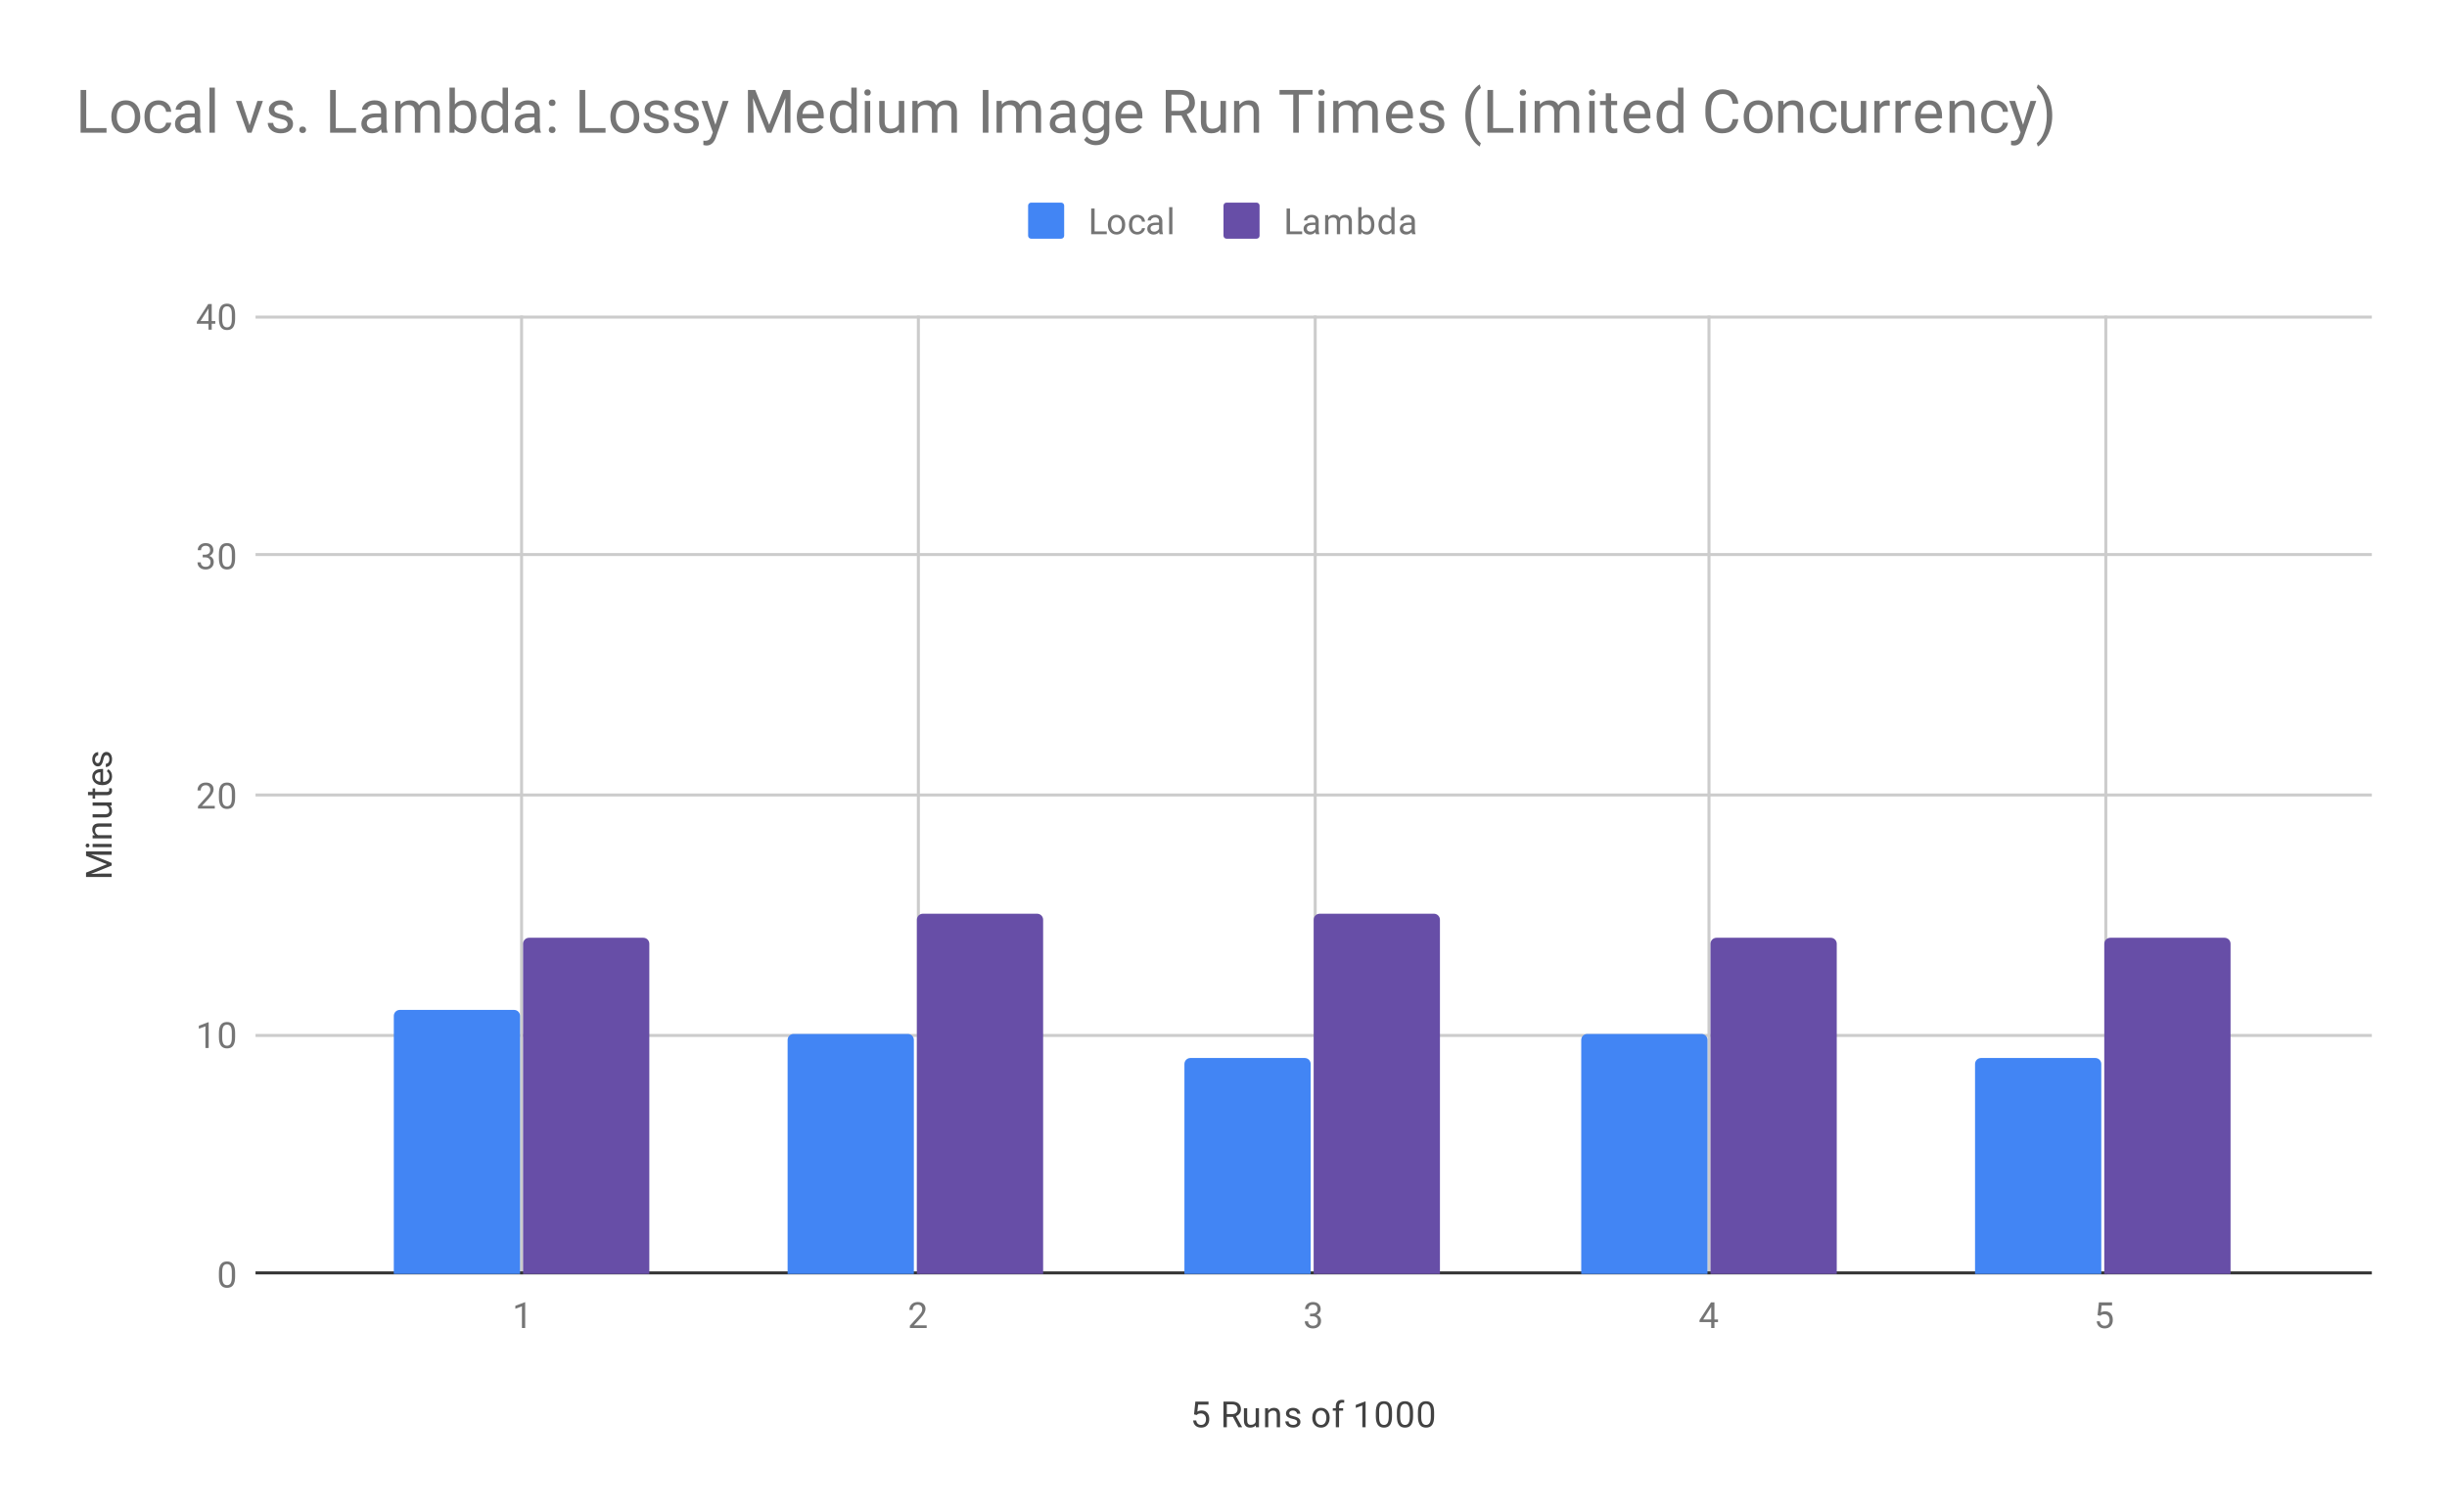 <?xml version="1.0"?>
<svg version="1.1" viewBox="0.0 0.0 814.0 503.0" fill="none" stroke="none" stroke-linecap="square" stroke-miterlimit="10" width="814" height="503" xmlns:xlink="http://www.w3.org/1999/xlink" xmlns="http://www.w3.org/2000/svg"><path fill="#ffffff" d="M0 0L814.0 0L814.0 503.0L0 503.0L0 0Z" fill-rule="nonzero"></path><path stroke="#cccccc" stroke-width="1.0" stroke-linecap="butt" d="M173.5 105.5L173.5 423.5" fill-rule="nonzero"></path><path stroke="#cccccc" stroke-width="1.0" stroke-linecap="butt" d="M305.5 105.5L305.5 423.5" fill-rule="nonzero"></path><path stroke="#cccccc" stroke-width="1.0" stroke-linecap="butt" d="M437.5 105.5L437.5 423.5" fill-rule="nonzero"></path><path stroke="#cccccc" stroke-width="1.0" stroke-linecap="butt" d="M568.5 105.5L568.5 423.5" fill-rule="nonzero"></path><path stroke="#cccccc" stroke-width="1.0" stroke-linecap="butt" d="M700.5 105.5L700.5 423.5" fill-rule="nonzero"></path><path stroke="#333333" stroke-width="1.0" stroke-linecap="butt" d="M85.5 423.5L788.5 423.5" fill-rule="nonzero"></path><path stroke="#cccccc" stroke-width="1.0" stroke-linecap="butt" d="M85.5 344.5L788.5 344.5" fill-rule="nonzero"></path><path stroke="#cccccc" stroke-width="1.0" stroke-linecap="butt" d="M85.5 264.5L788.5 264.5" fill-rule="nonzero"></path><path stroke="#cccccc" stroke-width="1.0" stroke-linecap="butt" d="M85.5 184.5L788.5 184.5" fill-rule="nonzero"></path><path stroke="#cccccc" stroke-width="1.0" stroke-linecap="butt" d="M85.5 105.5L788.5 105.5" fill-rule="nonzero"></path><clipPath id="id_0"><path d="M85.15 105.183L788.85 105.183L788.85 423.85L85.15 423.85L85.15 105.183Z" clip-rule="nonzero"></path></clipPath><path stroke="#000000" stroke-width="0.0" stroke-linecap="butt" stroke-opacity="0.0" clip-path="url(#id_0)" d="M173.0 424.0L131.0 424.0L131.0 338.0C131.0 336.895 131.895 336.0 133.0 336.0L171.0 336.0C172.105 336.0 173.0 336.895 173.0 338.0Z" fill-rule="nonzero"></path><path fill="#4285f4" clip-path="url(#id_0)" d="M173.0 424.0L131.0 424.0L131.0 338.0C131.0 336.895 131.895 336.0 133.0 336.0L171.0 336.0C172.105 336.0 173.0 336.895 173.0 338.0Z" fill-rule="nonzero"></path><path stroke="#000000" stroke-width="0.0" stroke-linecap="butt" stroke-opacity="0.0" clip-path="url(#id_0)" d="M304.0 424.0L262.0 424.0L262.0 346.0C262.0 344.895 262.895 344.0 264.0 344.0L302.0 344.0C303.105 344.0 304.0 344.895 304.0 346.0Z" fill-rule="nonzero"></path><path fill="#4285f4" clip-path="url(#id_0)" d="M304.0 424.0L262.0 424.0L262.0 346.0C262.0 344.895 262.895 344.0 264.0 344.0L302.0 344.0C303.105 344.0 304.0 344.895 304.0 346.0Z" fill-rule="nonzero"></path><path stroke="#000000" stroke-width="0.0" stroke-linecap="butt" stroke-opacity="0.0" clip-path="url(#id_0)" d="M436.0 424.0L394.0 424.0L394.0 354.0C394.0 352.895 394.895 352.0 396.0 352.0L434.0 352.0C435.105 352.0 436.0 352.895 436.0 354.0Z" fill-rule="nonzero"></path><path fill="#4285f4" clip-path="url(#id_0)" d="M436.0 424.0L394.0 424.0L394.0 354.0C394.0 352.895 394.895 352.0 396.0 352.0L434.0 352.0C435.105 352.0 436.0 352.895 436.0 354.0Z" fill-rule="nonzero"></path><path stroke="#000000" stroke-width="0.0" stroke-linecap="butt" stroke-opacity="0.0" clip-path="url(#id_0)" d="M568.0 424.0L526.0 424.0L526.0 346.0C526.0 344.895 526.895 344.0 528.0 344.0L566.0 344.0C567.105 344.0 568.0 344.895 568.0 346.0Z" fill-rule="nonzero"></path><path fill="#4285f4" clip-path="url(#id_0)" d="M568.0 424.0L526.0 424.0L526.0 346.0C526.0 344.895 526.895 344.0 528.0 344.0L566.0 344.0C567.105 344.0 568.0 344.895 568.0 346.0Z" fill-rule="nonzero"></path><path stroke="#000000" stroke-width="0.0" stroke-linecap="butt" stroke-opacity="0.0" clip-path="url(#id_0)" d="M699.0 424.0L657.0 424.0L657.0 354.0C657.0 352.895 657.895 352.0 659.0 352.0L697.0 352.0C698.105 352.0 699.0 352.895 699.0 354.0Z" fill-rule="nonzero"></path><path fill="#4285f4" clip-path="url(#id_0)" d="M699.0 424.0L657.0 424.0L657.0 354.0C657.0 352.895 657.895 352.0 659.0 352.0L697.0 352.0C698.105 352.0 699.0 352.895 699.0 354.0Z" fill-rule="nonzero"></path><path stroke="#000000" stroke-width="0.0" stroke-linecap="butt" stroke-opacity="0.0" clip-path="url(#id_0)" d="M216.0 424.0L174.0 424.0L174.0 314.0C174.0 312.895 174.895 312.0 176.0 312.0L214.0 312.0C215.105 312.0 216.0 312.895 216.0 314.0Z" fill-rule="nonzero"></path><path fill="#674ea7" clip-path="url(#id_0)" d="M216.0 424.0L174.0 424.0L174.0 314.0C174.0 312.895 174.895 312.0 176.0 312.0L214.0 312.0C215.105 312.0 216.0 312.895 216.0 314.0Z" fill-rule="nonzero"></path><path stroke="#000000" stroke-width="0.0" stroke-linecap="butt" stroke-opacity="0.0" clip-path="url(#id_0)" d="M347.0 424.0L305.0 424.0L305.0 306.0C305.0 304.895 305.895 304.0 307.0 304.0L345.0 304.0C346.105 304.0 347.0 304.895 347.0 306.0Z" fill-rule="nonzero"></path><path fill="#674ea7" clip-path="url(#id_0)" d="M347.0 424.0L305.0 424.0L305.0 306.0C305.0 304.895 305.895 304.0 307.0 304.0L345.0 304.0C346.105 304.0 347.0 304.895 347.0 306.0Z" fill-rule="nonzero"></path><path stroke="#000000" stroke-width="0.0" stroke-linecap="butt" stroke-opacity="0.0" clip-path="url(#id_0)" d="M479.0 424.0L437.0 424.0L437.0 306.0C437.0 304.895 437.895 304.0 439.0 304.0L477.0 304.0C478.105 304.0 479.0 304.895 479.0 306.0Z" fill-rule="nonzero"></path><path fill="#674ea7" clip-path="url(#id_0)" d="M479.0 424.0L437.0 424.0L437.0 306.0C437.0 304.895 437.895 304.0 439.0 304.0L477.0 304.0C478.105 304.0 479.0 304.895 479.0 306.0Z" fill-rule="nonzero"></path><path stroke="#000000" stroke-width="0.0" stroke-linecap="butt" stroke-opacity="0.0" clip-path="url(#id_0)" d="M611.0 424.0L569.0 424.0L569.0 314.0C569.0 312.895 569.895 312.0 571.0 312.0L609.0 312.0C610.105 312.0 611.0 312.895 611.0 314.0Z" fill-rule="nonzero"></path><path fill="#674ea7" clip-path="url(#id_0)" d="M611.0 424.0L569.0 424.0L569.0 314.0C569.0 312.895 569.895 312.0 571.0 312.0L609.0 312.0C610.105 312.0 611.0 312.895 611.0 314.0Z" fill-rule="nonzero"></path><path stroke="#000000" stroke-width="0.0" stroke-linecap="butt" stroke-opacity="0.0" clip-path="url(#id_0)" d="M742.0 424.0L700.0 424.0L700.0 314.0C700.0 312.895 700.895 312.0 702.0 312.0L740.0 312.0C741.105 312.0 742.0 312.895 742.0 314.0Z" fill-rule="nonzero"></path><path fill="#674ea7" clip-path="url(#id_0)" d="M742.0 424.0L700.0 424.0L700.0 314.0C700.0 312.895 700.895 312.0 702.0 312.0L740.0 312.0C741.105 312.0 742.0 312.895 742.0 314.0Z" fill-rule="nonzero"></path><path fill="#424242" d="M397.203 470.569L397.641 466.319L402.016 466.319L402.016 467.319L398.562 467.319L398.297 469.647Q398.938 469.272 399.734 469.272Q400.891 469.272 401.578 470.053Q402.266 470.819 402.266 472.131Q402.266 473.444 401.547 474.209Q400.844 474.975 399.562 474.975Q398.438 474.975 397.719 474.35Q397.0 473.709 396.906 472.6L397.922 472.6Q398.031 473.334 398.453 473.709Q398.875 474.084 399.562 474.084Q400.312 474.084 400.75 473.569Q401.188 473.053 401.188 472.147Q401.188 471.288 400.719 470.772Q400.25 470.256 399.469 470.256Q398.766 470.256 398.359 470.553L398.078 470.788L397.203 470.569ZM410.125 471.397L408.109 471.397L408.109 474.85L406.984 474.85L406.984 466.319L409.812 466.319Q411.25 466.319 412.016 466.975Q412.797 467.631 412.797 468.881Q412.797 469.678 412.359 470.272Q411.938 470.866 411.172 471.163L413.172 474.772L413.172 474.85L411.969 474.85L410.125 471.397ZM408.109 470.475L409.844 470.475Q410.688 470.475 411.172 470.053Q411.672 469.616 411.672 468.881Q411.672 468.1 411.203 467.678Q410.734 467.256 409.844 467.241L408.109 467.241L408.109 470.475ZM417.734 474.225Q417.109 474.975 415.875 474.975Q414.859 474.975 414.328 474.381Q413.797 473.788 413.797 472.631L413.797 468.506L414.875 468.506L414.875 472.6Q414.875 474.053 416.047 474.053Q417.297 474.053 417.703 473.116L417.703 468.506L418.797 468.506L418.797 474.85L417.766 474.85L417.734 474.225ZM421.844 468.506L421.875 469.303Q422.609 468.397 423.781 468.397Q425.797 468.397 425.812 470.663L425.812 474.85L424.719 474.85L424.719 470.647Q424.719 469.975 424.406 469.647Q424.109 469.319 423.453 469.319Q422.922 469.319 422.516 469.6Q422.125 469.881 421.906 470.334L421.906 474.85L420.828 474.85L420.828 468.506L421.844 468.506ZM431.516 473.163Q431.516 472.725 431.172 472.491Q430.844 472.241 430.016 472.069Q429.203 471.897 428.719 471.647Q428.234 471.397 428.0 471.069Q427.781 470.725 427.781 470.256Q427.781 469.475 428.438 468.944Q429.094 468.397 430.125 468.397Q431.203 468.397 431.859 468.959Q432.531 469.506 432.531 470.366L431.453 470.366Q431.453 469.928 431.062 469.616Q430.688 469.288 430.125 469.288Q429.531 469.288 429.188 469.553Q428.859 469.803 428.859 470.209Q428.859 470.6 429.172 470.803Q429.484 471.006 430.297 471.194Q431.109 471.366 431.609 471.616Q432.109 471.866 432.344 472.225Q432.594 472.584 432.594 473.084Q432.594 473.944 431.906 474.459Q431.234 474.975 430.156 474.975Q429.391 474.975 428.797 474.709Q428.219 474.428 427.891 473.944Q427.562 473.459 427.562 472.897L428.641 472.897Q428.672 473.444 429.078 473.772Q429.484 474.084 430.156 474.084Q430.766 474.084 431.141 473.834Q431.516 473.584 431.516 473.163ZM436.531 471.616Q436.531 470.694 436.891 469.944Q437.266 469.194 437.922 468.803Q438.578 468.397 439.406 468.397Q440.703 468.397 441.5 469.288Q442.312 470.178 442.312 471.678L442.312 471.756Q442.312 472.678 441.953 473.413Q441.594 474.147 440.938 474.569Q440.281 474.975 439.422 474.975Q438.141 474.975 437.328 474.084Q436.531 473.178 436.531 471.694L436.531 471.616ZM437.625 471.756Q437.625 472.803 438.109 473.444Q438.609 474.084 439.422 474.084Q440.25 474.084 440.734 473.444Q441.219 472.788 441.219 471.616Q441.219 470.584 440.719 469.944Q440.234 469.288 439.406 469.288Q438.609 469.288 438.109 469.928Q437.625 470.553 437.625 471.756ZM444.359 474.85L444.359 469.35L443.359 469.35L443.359 468.506L444.359 468.506L444.359 467.866Q444.359 466.834 444.891 466.288Q445.438 465.725 446.438 465.725Q446.812 465.725 447.188 465.819L447.125 466.709Q446.844 466.647 446.547 466.647Q446.016 466.647 445.719 466.959Q445.438 467.272 445.438 467.834L445.438 468.506L446.797 468.506L446.797 469.35L445.438 469.35L445.438 474.85L444.359 474.85ZM454.266 474.85L453.188 474.85L453.188 467.631L451.0 468.428L451.0 467.444L454.109 466.272L454.266 466.272L454.266 474.85ZM463.062 471.209Q463.062 473.116 462.406 474.053Q461.766 474.975 460.375 474.975Q459.016 474.975 458.359 474.069Q457.703 473.163 457.672 471.35L457.672 469.913Q457.672 468.022 458.312 467.116Q458.969 466.194 460.359 466.194Q461.734 466.194 462.391 467.084Q463.047 467.959 463.062 469.803L463.062 471.209ZM461.969 469.725Q461.969 468.35 461.578 467.725Q461.203 467.084 460.359 467.084Q459.531 467.084 459.141 467.725Q458.766 468.35 458.766 469.647L458.766 471.381Q458.766 472.756 459.156 473.428Q459.562 474.084 460.375 474.084Q461.172 474.084 461.562 473.459Q461.953 472.834 461.969 471.506L461.969 469.725ZM470.062 471.209Q470.062 473.116 469.406 474.053Q468.766 474.975 467.375 474.975Q466.016 474.975 465.359 474.069Q464.703 473.163 464.672 471.35L464.672 469.913Q464.672 468.022 465.312 467.116Q465.969 466.194 467.359 466.194Q468.734 466.194 469.391 467.084Q470.047 467.959 470.062 469.803L470.062 471.209ZM468.969 469.725Q468.969 468.35 468.578 467.725Q468.203 467.084 467.359 467.084Q466.531 467.084 466.141 467.725Q465.766 468.35 465.766 469.647L465.766 471.381Q465.766 472.756 466.156 473.428Q466.562 474.084 467.375 474.084Q468.172 474.084 468.562 473.459Q468.953 472.834 468.969 471.506L468.969 469.725ZM477.062 471.209Q477.062 473.116 476.406 474.053Q475.766 474.975 474.375 474.975Q473.016 474.975 472.359 474.069Q471.703 473.163 471.672 471.35L471.672 469.913Q471.672 468.022 472.312 467.116Q472.969 466.194 474.359 466.194Q475.734 466.194 476.391 467.084Q477.047 467.959 477.062 469.803L477.062 471.209ZM475.969 469.725Q475.969 468.35 475.578 467.725Q475.203 467.084 474.359 467.084Q473.531 467.084 473.141 467.725Q472.766 468.35 472.766 469.647L472.766 471.381Q472.766 472.756 473.156 473.428Q473.562 474.084 474.375 474.084Q475.172 474.084 475.562 473.459Q475.953 472.834 475.969 471.506L475.969 469.725Z" fill-rule="nonzero"></path><path fill="#424242" d="M28.619 290.329L35.572 287.532L28.619 284.751L28.619 283.282L37.15 283.282L37.15 284.407L33.822 284.407L30.244 284.298L37.15 287.11L37.15 287.97L30.259 290.767L33.822 290.657L37.15 290.657L37.15 291.782L28.619 291.782L28.619 290.329ZM37.15 280.767L37.15 281.845L30.806 281.845L30.806 280.767L37.15 280.767ZM29.134 281.939Q28.869 281.939 28.681 281.782Q28.494 281.61 28.494 281.298Q28.494 280.985 28.681 280.829Q28.869 280.657 29.134 280.657Q29.384 280.657 29.572 280.829Q29.744 280.985 29.744 281.298Q29.744 281.61 29.572 281.782Q29.384 281.939 29.134 281.939ZM30.806 277.923L31.603 277.892Q30.697 277.157 30.697 275.985Q30.697 273.97 32.963 273.954L37.15 273.954L37.15 275.048L32.947 275.048Q32.275 275.048 31.947 275.36Q31.619 275.657 31.619 276.314Q31.619 276.845 31.9 277.251Q32.181 277.642 32.634 277.86L37.15 277.86L37.15 278.939L30.806 278.939L30.806 277.923ZM36.525 268.032Q37.275 268.657 37.275 269.892Q37.275 270.907 36.681 271.439Q36.088 271.97 34.931 271.97L30.806 271.97L30.806 270.892L34.9 270.892Q36.353 270.892 36.353 269.72Q36.353 268.47 35.416 268.064L30.806 268.064L30.806 266.97L37.15 266.97L37.15 268.001L36.525 268.032ZM29.275 263.47L30.806 263.47L30.806 262.298L31.65 262.298L31.65 263.47L35.572 263.47Q35.963 263.47 36.15 263.314Q36.338 263.157 36.338 262.782Q36.338 262.595 36.275 262.267L37.15 262.267Q37.275 262.689 37.275 263.095Q37.275 263.814 36.838 264.189Q36.384 264.564 35.572 264.564L31.65 264.564L31.65 265.72L30.806 265.72L30.806 264.564L29.275 264.564L29.275 263.47ZM37.275 258.314Q37.275 259.61 36.431 260.423Q35.572 261.22 34.15 261.22L33.963 261.22Q33.009 261.22 32.275 260.86Q31.525 260.501 31.119 259.86Q30.697 259.204 30.697 258.454Q30.697 257.22 31.509 256.532Q32.322 255.845 33.838 255.845L34.291 255.845L34.291 260.142Q35.228 260.11 35.806 259.595Q36.384 259.064 36.384 258.251Q36.384 257.689 36.15 257.298Q35.916 256.892 35.525 256.579L36.041 255.923Q37.275 256.72 37.275 258.314ZM31.588 258.454Q31.588 259.11 32.072 259.564Q32.541 260.001 33.4 260.095L33.4 256.923L33.322 256.923Q32.494 256.97 32.041 257.376Q31.588 257.767 31.588 258.454ZM35.463 251.251Q35.025 251.251 34.791 251.595Q34.541 251.923 34.369 252.751Q34.197 253.564 33.947 254.048Q33.697 254.532 33.369 254.767Q33.025 254.985 32.556 254.985Q31.775 254.985 31.244 254.329Q30.697 253.673 30.697 252.642Q30.697 251.564 31.259 250.907Q31.806 250.235 32.666 250.235L32.666 251.314Q32.228 251.314 31.916 251.704Q31.588 252.079 31.588 252.642Q31.588 253.235 31.853 253.579Q32.103 253.907 32.509 253.907Q32.9 253.907 33.103 253.595Q33.306 253.282 33.494 252.47Q33.666 251.657 33.916 251.157Q34.166 250.657 34.525 250.423Q34.884 250.173 35.384 250.173Q36.244 250.173 36.759 250.86Q37.275 251.532 37.275 252.61Q37.275 253.376 37.009 253.97Q36.728 254.548 36.244 254.876Q35.759 255.204 35.197 255.204L35.197 254.126Q35.744 254.095 36.072 253.689Q36.384 253.282 36.384 252.61Q36.384 252.001 36.134 251.626Q35.884 251.251 35.463 251.251Z" fill-rule="nonzero"></path><path fill="#757575" d="M78.213 424.709Q78.213 426.616 77.556 427.553Q76.916 428.475 75.525 428.475Q74.166 428.475 73.509 427.569Q72.853 426.663 72.822 424.85L72.822 423.413Q72.822 421.522 73.463 420.616Q74.119 419.694 75.509 419.694Q76.884 419.694 77.541 420.584Q78.197 421.459 78.213 423.303L78.213 424.709ZM77.119 423.225Q77.119 421.85 76.728 421.225Q76.353 420.584 75.509 420.584Q74.681 420.584 74.291 421.225Q73.916 421.85 73.916 423.147L73.916 424.881Q73.916 426.256 74.306 426.928Q74.713 427.584 75.525 427.584Q76.322 427.584 76.713 426.959Q77.103 426.334 77.119 425.006L77.119 423.225Z" fill-rule="nonzero"></path><path fill="#757575" d="M69.416 348.683L68.338 348.683L68.338 341.465L66.15 342.261L66.15 341.277L69.259 340.105L69.416 340.105L69.416 348.683ZM78.213 345.043Q78.213 346.949 77.556 347.886Q76.916 348.808 75.525 348.808Q74.166 348.808 73.509 347.902Q72.853 346.996 72.822 345.183L72.822 343.746Q72.822 341.855 73.463 340.949Q74.119 340.027 75.509 340.027Q76.884 340.027 77.541 340.918Q78.197 341.793 78.213 343.636L78.213 345.043ZM77.119 343.558Q77.119 342.183 76.728 341.558Q76.353 340.918 75.509 340.918Q74.681 340.918 74.291 341.558Q73.916 342.183 73.916 343.48L73.916 345.215Q73.916 346.59 74.306 347.261Q74.713 347.918 75.525 347.918Q76.322 347.918 76.713 347.293Q77.103 346.668 77.119 345.34L77.119 343.558Z" fill-rule="nonzero"></path><path fill="#757575" d="M71.447 269.017L65.853 269.017L65.853 268.235L68.806 264.954Q69.463 264.204 69.713 263.751Q69.963 263.282 69.963 262.782Q69.963 262.11 69.556 261.689Q69.166 261.251 68.478 261.251Q67.681 261.251 67.228 261.72Q66.775 262.173 66.775 263.001L65.697 263.001Q65.697 261.814 66.447 261.095Q67.213 260.36 68.478 260.36Q69.681 260.36 70.369 260.985Q71.056 261.61 71.056 262.657Q71.056 263.907 69.447 265.657L67.166 268.126L71.447 268.126L71.447 269.017ZM78.213 265.376Q78.213 267.282 77.556 268.22Q76.916 269.142 75.525 269.142Q74.166 269.142 73.509 268.235Q72.853 267.329 72.822 265.517L72.822 264.079Q72.822 262.189 73.463 261.282Q74.119 260.36 75.509 260.36Q76.884 260.36 77.541 261.251Q78.197 262.126 78.213 263.97L78.213 265.376ZM77.119 263.892Q77.119 262.517 76.728 261.892Q76.353 261.251 75.509 261.251Q74.681 261.251 74.291 261.892Q73.916 262.517 73.916 263.814L73.916 265.548Q73.916 266.923 74.306 267.595Q74.713 268.251 75.525 268.251Q76.322 268.251 76.713 267.626Q77.103 267.001 77.119 265.673L77.119 263.892Z" fill-rule="nonzero"></path><path fill="#757575" d="M67.431 184.553L68.244 184.553Q69.025 184.537 69.463 184.147Q69.9 183.756 69.9 183.084Q69.9 181.584 68.4 181.584Q67.697 181.584 67.275 181.991Q66.869 182.397 66.869 183.053L65.775 183.053Q65.775 182.037 66.509 181.366Q67.259 180.694 68.4 180.694Q69.603 180.694 70.291 181.334Q70.978 181.975 70.978 183.116Q70.978 183.678 70.619 184.194Q70.259 184.709 69.634 184.975Q70.338 185.194 70.713 185.709Q71.103 186.225 71.103 186.975Q71.103 188.116 70.353 188.803Q69.603 189.475 68.4 189.475Q67.213 189.475 66.447 188.819Q65.697 188.162 65.697 187.1L66.791 187.1Q66.791 187.772 67.228 188.178Q67.666 188.584 68.416 188.584Q69.197 188.584 69.603 188.178Q70.025 187.756 70.025 186.991Q70.025 186.256 69.572 185.866Q69.119 185.459 68.244 185.444L67.431 185.444L67.431 184.553ZM78.213 185.709Q78.213 187.616 77.556 188.553Q76.916 189.475 75.525 189.475Q74.166 189.475 73.509 188.569Q72.853 187.662 72.822 185.85L72.822 184.412Q72.822 182.522 73.463 181.616Q74.119 180.694 75.509 180.694Q76.884 180.694 77.541 181.584Q78.197 182.459 78.213 184.303L78.213 185.709ZM77.119 184.225Q77.119 182.85 76.728 182.225Q76.353 181.584 75.509 181.584Q74.681 181.584 74.291 182.225Q73.916 182.85 73.916 184.147L73.916 185.881Q73.916 187.256 74.306 187.928Q74.713 188.584 75.525 188.584Q76.322 188.584 76.713 187.959Q77.103 187.334 77.119 186.006L77.119 184.225Z" fill-rule="nonzero"></path><path fill="#757575" d="M70.431 106.824L71.619 106.824L71.619 107.699L70.431 107.699L70.431 109.683L69.353 109.683L69.353 107.699L65.463 107.699L65.463 107.058L69.275 101.152L70.431 101.152L70.431 106.824ZM66.697 106.824L69.353 106.824L69.353 102.636L69.213 102.871L66.697 106.824ZM78.213 106.043Q78.213 107.949 77.556 108.886Q76.916 109.808 75.525 109.808Q74.166 109.808 73.509 108.902Q72.853 107.996 72.822 106.183L72.822 104.746Q72.822 102.855 73.463 101.949Q74.119 101.027 75.509 101.027Q76.884 101.027 77.541 101.918Q78.197 102.793 78.213 104.636L78.213 106.043ZM77.119 104.558Q77.119 103.183 76.728 102.558Q76.353 101.918 75.509 101.918Q74.681 101.918 74.291 102.558Q73.916 103.183 73.916 104.48L73.916 106.215Q73.916 107.59 74.306 108.261Q74.713 108.918 75.525 108.918Q76.322 108.918 76.713 108.293Q77.103 107.668 77.119 106.34L77.119 104.558Z" fill-rule="nonzero"></path><path fill="#757575" d="M174.7 441.85L173.622 441.85L173.622 434.631L171.435 435.428L171.435 434.444L174.544 433.272L174.7 433.272L174.7 441.85Z" fill-rule="nonzero"></path><path fill="#757575" d="M308.264 441.85L302.67 441.85L302.67 441.069L305.624 437.788Q306.28 437.038 306.53 436.584Q306.78 436.116 306.78 435.616Q306.78 434.944 306.374 434.522Q305.983 434.084 305.295 434.084Q304.499 434.084 304.045 434.553Q303.592 435.006 303.592 435.834L302.514 435.834Q302.514 434.647 303.264 433.928Q304.03 433.194 305.295 433.194Q306.499 433.194 307.186 433.819Q307.874 434.444 307.874 435.491Q307.874 436.741 306.264 438.491L303.983 440.959L308.264 440.959L308.264 441.85Z" fill-rule="nonzero"></path><path fill="#757575" d="M435.781 437.053L436.594 437.053Q437.375 437.038 437.812 436.647Q438.25 436.256 438.25 435.584Q438.25 434.084 436.75 434.084Q436.047 434.084 435.625 434.491Q435.219 434.897 435.219 435.553L434.125 435.553Q434.125 434.538 434.859 433.866Q435.609 433.194 436.75 433.194Q437.953 433.194 438.641 433.834Q439.328 434.475 439.328 435.616Q439.328 436.178 438.969 436.694Q438.609 437.209 437.984 437.475Q438.688 437.694 439.062 438.209Q439.453 438.725 439.453 439.475Q439.453 440.616 438.703 441.303Q437.953 441.975 436.75 441.975Q435.562 441.975 434.797 441.319Q434.047 440.663 434.047 439.6L435.141 439.6Q435.141 440.272 435.578 440.678Q436.016 441.084 436.766 441.084Q437.547 441.084 437.953 440.678Q438.375 440.256 438.375 439.491Q438.375 438.756 437.922 438.366Q437.469 437.959 436.594 437.944L435.781 437.944L435.781 437.053Z" fill-rule="nonzero"></path><path fill="#757575" d="M570.314 438.991L571.501 438.991L571.501 439.866L570.314 439.866L570.314 441.85L569.236 441.85L569.236 439.866L565.345 439.866L565.345 439.225L569.158 433.319L570.314 433.319L570.314 438.991ZM566.58 438.991L569.236 438.991L569.236 434.803L569.095 435.038L566.58 438.991Z" fill-rule="nonzero"></path><path fill="#757575" d="M697.769 437.569L698.206 433.319L702.581 433.319L702.581 434.319L699.128 434.319L698.862 436.647Q699.503 436.272 700.3 436.272Q701.456 436.272 702.144 437.053Q702.831 437.819 702.831 439.131Q702.831 440.444 702.112 441.209Q701.409 441.975 700.128 441.975Q699.003 441.975 698.284 441.35Q697.565 440.709 697.472 439.6L698.487 439.6Q698.597 440.334 699.019 440.709Q699.44 441.084 700.128 441.084Q700.878 441.084 701.315 440.569Q701.753 440.053 701.753 439.147Q701.753 438.288 701.284 437.772Q700.815 437.256 700.034 437.256Q699.331 437.256 698.925 437.553L698.644 437.788L697.769 437.569Z" fill-rule="nonzero"></path><path fill="#4285f4" d="M342.0 68.417C342.0 67.864 342.448 67.417 343.0 67.417L353.0 67.417C353.552 67.417 354.0 67.864 354.0 68.417L354.0 78.417C354.0 78.969 353.552 79.417 353.0 79.417L343.0 79.417C342.448 79.417 342.0 78.969 342.0 78.417Z" fill-rule="nonzero"></path><path fill="#757575" d="M364.125 76.995L368.172 76.995L368.172 77.917L362.984 77.917L362.984 69.385L364.125 69.385L364.125 76.995ZM368.531 74.682Q368.531 73.76 368.891 73.01Q369.266 72.26 369.922 71.87Q370.578 71.464 371.406 71.464Q372.703 71.464 373.5 72.354Q374.312 73.245 374.312 74.745L374.312 74.823Q374.312 75.745 373.953 76.479Q373.594 77.214 372.938 77.635Q372.281 78.042 371.422 78.042Q370.141 78.042 369.328 77.151Q368.531 76.245 368.531 74.76L368.531 74.682ZM369.625 74.823Q369.625 75.87 370.109 76.51Q370.609 77.151 371.422 77.151Q372.25 77.151 372.734 76.51Q373.219 75.854 373.219 74.682Q373.219 73.651 372.719 73.01Q372.234 72.354 371.406 72.354Q370.609 72.354 370.109 72.995Q369.625 73.62 369.625 74.823ZM378.359 77.151Q378.938 77.151 379.375 76.807Q379.812 76.448 379.859 75.917L380.891 75.917Q380.859 76.464 380.5 76.964Q380.156 77.448 379.578 77.745Q379.016 78.042 378.359 78.042Q377.062 78.042 376.297 77.182Q375.547 76.307 375.547 74.807L375.547 74.62Q375.547 73.698 375.875 72.979Q376.219 72.26 376.844 71.87Q377.484 71.464 378.359 71.464Q379.422 71.464 380.125 72.104Q380.844 72.729 380.891 73.76L379.859 73.76Q379.812 73.135 379.391 72.745Q378.969 72.354 378.359 72.354Q377.531 72.354 377.078 72.948Q376.625 73.542 376.625 74.667L376.625 74.87Q376.625 75.964 377.078 76.557Q377.531 77.151 378.359 77.151ZM385.734 77.917Q385.641 77.729 385.578 77.245Q384.828 78.042 383.781 78.042Q382.844 78.042 382.234 77.51Q381.641 76.979 381.641 76.151Q381.641 75.167 382.391 74.62Q383.141 74.073 384.516 74.073L385.562 74.073L385.562 73.573Q385.562 73.01 385.219 72.682Q384.891 72.339 384.219 72.339Q383.641 72.339 383.25 72.635Q382.859 72.917 382.859 73.339L381.766 73.339Q381.766 72.854 382.094 72.417Q382.438 71.979 383.016 71.729Q383.594 71.464 384.281 71.464Q385.391 71.464 386.0 72.01Q386.625 72.557 386.656 73.51L386.656 76.432Q386.656 77.307 386.875 77.823L386.875 77.917L385.734 77.917ZM383.938 77.089Q384.453 77.089 384.906 76.823Q385.359 76.557 385.562 76.135L385.562 74.839L384.719 74.839Q382.719 74.839 382.719 76.01Q382.719 76.51 383.062 76.807Q383.406 77.089 383.938 77.089ZM390.0 77.917L388.922 77.917L388.922 68.917L390.0 68.917L390.0 77.917Z" fill-rule="nonzero"></path><path fill="#674ea7" d="M407.0 68.417C407.0 67.864 407.448 67.417 408.0 67.417L418.0 67.417C418.552 67.417 419.0 67.864 419.0 68.417L419.0 78.417C419.0 78.969 418.552 79.417 418.0 79.417L408.0 79.417C407.448 79.417 407.0 78.969 407.0 78.417Z" fill-rule="nonzero"></path><path fill="#757575" d="M429.125 76.995L433.172 76.995L433.172 77.917L427.984 77.917L427.984 69.385L429.125 69.385L429.125 76.995ZM437.734 77.917Q437.641 77.729 437.578 77.245Q436.828 78.042 435.781 78.042Q434.844 78.042 434.234 77.51Q433.641 76.979 433.641 76.151Q433.641 75.167 434.391 74.62Q435.141 74.073 436.516 74.073L437.562 74.073L437.562 73.573Q437.562 73.01 437.219 72.682Q436.891 72.339 436.219 72.339Q435.641 72.339 435.25 72.635Q434.859 72.917 434.859 73.339L433.766 73.339Q433.766 72.854 434.094 72.417Q434.438 71.979 435.016 71.729Q435.594 71.464 436.281 71.464Q437.391 71.464 438.0 72.01Q438.625 72.557 438.656 73.51L438.656 76.432Q438.656 77.307 438.875 77.823L438.875 77.917L437.734 77.917ZM435.938 77.089Q436.453 77.089 436.906 76.823Q437.359 76.557 437.562 76.135L437.562 74.839L436.719 74.839Q434.719 74.839 434.719 76.01Q434.719 76.51 435.062 76.807Q435.406 77.089 435.938 77.089ZM441.844 71.573L441.875 72.276Q442.562 71.464 443.75 71.464Q445.078 71.464 445.562 72.479Q445.875 72.026 446.375 71.745Q446.891 71.464 447.578 71.464Q449.672 71.464 449.703 73.667L449.703 77.917L448.625 77.917L448.625 73.729Q448.625 73.057 448.312 72.729Q448.0 72.385 447.266 72.385Q446.656 72.385 446.25 72.745Q445.859 73.104 445.797 73.714L445.797 77.917L444.719 77.917L444.719 73.76Q444.719 72.385 443.359 72.385Q442.297 72.385 441.906 73.292L441.906 77.917L440.812 77.917L440.812 71.573L441.844 71.573ZM457.188 74.823Q457.188 76.276 456.516 77.167Q455.859 78.042 454.734 78.042Q453.531 78.042 452.875 77.182L452.812 77.917L451.828 77.917L451.828 68.917L452.906 68.917L452.906 72.276Q453.562 71.464 454.719 71.464Q455.875 71.464 456.531 72.339Q457.188 73.198 457.188 74.729L457.188 74.823ZM456.109 74.698Q456.109 73.589 455.672 72.995Q455.25 72.385 454.453 72.385Q453.375 72.385 452.906 73.37L452.906 76.12Q453.406 77.12 454.453 77.12Q455.234 77.12 455.672 76.51Q456.109 75.901 456.109 74.698ZM458.562 74.698Q458.562 73.229 459.25 72.354Q459.938 71.464 461.062 71.464Q462.172 71.464 462.828 72.214L462.828 68.917L463.906 68.917L463.906 77.917L462.906 77.917L462.859 77.229Q462.203 78.042 461.047 78.042Q459.953 78.042 459.25 77.135Q458.562 76.229 458.562 74.776L458.562 74.698ZM459.641 74.823Q459.641 75.901 460.078 76.51Q460.531 77.12 461.312 77.12Q462.344 77.12 462.828 76.182L462.828 73.276Q462.344 72.385 461.328 72.385Q460.531 72.385 460.078 72.995Q459.641 73.604 459.641 74.823ZM469.734 77.917Q469.641 77.729 469.578 77.245Q468.828 78.042 467.781 78.042Q466.844 78.042 466.234 77.51Q465.641 76.979 465.641 76.151Q465.641 75.167 466.391 74.62Q467.141 74.073 468.516 74.073L469.562 74.073L469.562 73.573Q469.562 73.01 469.219 72.682Q468.891 72.339 468.219 72.339Q467.641 72.339 467.25 72.635Q466.859 72.917 466.859 73.339L465.766 73.339Q465.766 72.854 466.094 72.417Q466.438 71.979 467.016 71.729Q467.594 71.464 468.281 71.464Q469.391 71.464 470.0 72.01Q470.625 72.557 470.656 73.51L470.656 76.432Q470.656 77.307 470.875 77.823L470.875 77.917L469.734 77.917ZM467.938 77.089Q468.453 77.089 468.906 76.823Q469.359 76.557 469.562 76.135L469.562 74.839L468.719 74.839Q466.719 74.839 466.719 76.01Q466.719 76.51 467.062 76.807Q467.406 77.089 467.938 77.089Z" fill-rule="nonzero"></path><path fill="#757575" d="M28.681 42.619L35.431 42.619L35.431 44.15L26.806 44.15L26.806 29.931L28.681 29.931L28.681 42.619ZM37.041 38.775Q37.041 37.212 37.65 35.978Q38.259 34.728 39.337 34.056Q40.431 33.384 41.837 33.384Q43.994 33.384 45.322 34.884Q46.666 36.369 46.666 38.853L46.666 38.978Q46.666 40.525 46.072 41.759Q45.478 42.978 44.369 43.666Q43.275 44.353 41.853 44.353Q39.712 44.353 38.369 42.853Q37.041 41.353 37.041 38.9L37.041 38.775ZM38.853 38.978Q38.853 40.744 39.666 41.806Q40.494 42.869 41.853 42.869Q43.228 42.869 44.041 41.791Q44.853 40.712 44.853 38.775Q44.853 37.025 44.025 35.947Q43.197 34.869 41.837 34.869Q40.494 34.869 39.666 35.931Q38.853 36.994 38.853 38.978ZM52.759 42.869Q53.728 42.869 54.447 42.291Q55.166 41.697 55.244 40.822L56.962 40.822Q56.9 41.728 56.322 42.556Q55.759 43.369 54.791 43.869Q53.837 44.353 52.759 44.353Q50.603 44.353 49.322 42.916Q48.056 41.462 48.056 38.962L48.056 38.666Q48.056 37.119 48.619 35.916Q49.181 34.712 50.244 34.056Q51.306 33.384 52.744 33.384Q54.525 33.384 55.697 34.447Q56.884 35.509 56.962 37.212L55.244 37.212Q55.166 36.197 54.462 35.541Q53.775 34.869 52.744 34.869Q51.369 34.869 50.603 35.869Q49.853 36.853 49.853 38.728L49.853 39.072Q49.853 40.9 50.603 41.884Q51.353 42.869 52.759 42.869ZM65.041 44.15Q64.884 43.837 64.791 43.041Q63.525 44.353 61.775 44.353Q60.212 44.353 59.212 43.462Q58.212 42.572 58.212 41.212Q58.212 39.572 59.462 38.666Q60.728 37.744 62.994 37.744L64.759 37.744L64.759 36.916Q64.759 35.962 64.181 35.4Q63.619 34.837 62.525 34.837Q61.556 34.837 60.9 35.337Q60.244 35.822 60.244 36.509L58.431 36.509Q58.431 35.728 58.994 34.994Q59.556 34.244 60.509 33.822Q61.478 33.384 62.634 33.384Q64.463 33.384 65.494 34.306Q66.525 35.212 66.572 36.822L66.572 41.681Q66.572 43.134 66.931 43.994L66.931 44.15L65.041 44.15ZM62.041 42.775Q62.9 42.775 63.65 42.337Q64.416 41.9 64.759 41.197L64.759 39.025L63.337 39.025Q60.025 39.025 60.025 40.962Q60.025 41.822 60.587 42.306Q61.15 42.775 62.041 42.775ZM71.478 44.15L69.681 44.15L69.681 29.15L71.478 29.15L71.478 44.15ZM83.009 41.697L85.619 33.587L87.463 33.587L83.681 44.15L82.306 44.15L78.478 33.587L80.322 33.587L83.009 41.697ZM95.666 41.353Q95.666 40.619 95.119 40.212Q94.572 39.806 93.197 39.509Q91.822 39.212 91.009 38.806Q90.213 38.4 89.822 37.837Q89.447 37.259 89.447 36.478Q89.447 35.181 90.541 34.291Q91.634 33.384 93.353 33.384Q95.15 33.384 96.259 34.322Q97.384 35.244 97.384 36.681L95.556 36.681Q95.556 35.947 94.931 35.416Q94.306 34.869 93.353 34.869Q92.353 34.869 91.791 35.306Q91.244 35.728 91.244 36.431Q91.244 37.072 91.759 37.416Q92.275 37.744 93.634 38.056Q94.994 38.353 95.822 38.775Q96.666 39.181 97.072 39.775Q97.478 40.369 97.478 41.212Q97.478 42.634 96.338 43.494Q95.213 44.353 93.4 44.353Q92.134 44.353 91.15 43.9Q90.181 43.447 89.619 42.65Q89.072 41.837 89.072 40.9L90.884 40.9Q90.931 41.806 91.603 42.337Q92.291 42.869 93.4 42.869Q94.431 42.869 95.041 42.462Q95.666 42.041 95.666 41.353ZM99.556 43.197Q99.556 42.728 99.838 42.416Q100.119 42.103 100.666 42.103Q101.228 42.103 101.509 42.416Q101.806 42.728 101.806 43.197Q101.806 43.65 101.509 43.962Q101.228 44.259 100.666 44.259Q100.119 44.259 99.838 43.962Q99.556 43.65 99.556 43.197ZM111.681 42.619L118.431 42.619L118.431 44.15L109.806 44.15L109.806 29.931L111.681 29.931L111.681 42.619ZM127.041 44.15Q126.884 43.837 126.791 43.041Q125.525 44.353 123.775 44.353Q122.213 44.353 121.213 43.462Q120.213 42.572 120.213 41.212Q120.213 39.572 121.463 38.666Q122.728 37.744 124.994 37.744L126.759 37.744L126.759 36.916Q126.759 35.962 126.181 35.4Q125.619 34.837 124.525 34.837Q123.556 34.837 122.9 35.337Q122.244 35.822 122.244 36.509L120.431 36.509Q120.431 35.728 120.994 34.994Q121.556 34.244 122.509 33.822Q123.478 33.384 124.634 33.384Q126.463 33.384 127.494 34.306Q128.525 35.212 128.572 36.822L128.572 41.681Q128.572 43.134 128.931 43.994L128.931 44.15L127.041 44.15ZM124.041 42.775Q124.9 42.775 125.65 42.337Q126.416 41.9 126.759 41.197L126.759 39.025L125.338 39.025Q122.025 39.025 122.025 40.962Q122.025 41.822 122.588 42.306Q123.15 42.775 124.041 42.775ZM133.213 33.587L133.259 34.759Q134.431 33.384 136.4 33.384Q138.619 33.384 139.416 35.087Q139.947 34.322 140.791 33.853Q141.634 33.384 142.791 33.384Q146.259 33.384 146.322 37.072L146.322 44.15L144.509 44.15L144.509 37.181Q144.509 36.041 143.994 35.478Q143.478 34.916 142.259 34.916Q141.259 34.916 140.588 35.525Q139.931 36.119 139.822 37.134L139.822 44.15L138.009 44.15L138.009 37.228Q138.009 34.916 135.744 34.916Q133.963 34.916 133.322 36.431L133.322 44.15L131.509 44.15L131.509 33.587L133.213 33.587ZM158.463 38.978Q158.463 41.4 157.353 42.884Q156.244 44.353 154.369 44.353Q152.353 44.353 151.259 42.931L151.181 44.15L149.525 44.15L149.525 29.15L151.322 29.15L151.322 34.744Q152.416 33.384 154.338 33.384Q156.259 33.384 157.353 34.837Q158.463 36.291 158.463 38.822L158.463 38.978ZM156.65 38.775Q156.65 36.931 155.931 35.931Q155.228 34.916 153.9 34.916Q152.103 34.916 151.322 36.587L151.322 41.15Q152.15 42.806 153.916 42.806Q155.213 42.806 155.931 41.806Q156.65 40.806 156.65 38.775ZM160.072 38.775Q160.072 36.353 161.228 34.869Q162.384 33.384 164.244 33.384Q166.103 33.384 167.181 34.65L167.181 29.15L168.994 29.15L168.994 44.15L167.338 44.15L167.244 43.009Q166.166 44.353 164.228 44.353Q162.4 44.353 161.228 42.853Q160.072 41.337 160.072 38.916L160.072 38.775ZM161.884 38.978Q161.884 40.775 162.619 41.791Q163.369 42.806 164.681 42.806Q166.4 42.806 167.181 41.275L167.181 36.416Q166.384 34.916 164.697 34.916Q163.369 34.916 162.619 35.947Q161.884 36.978 161.884 38.978ZM178.041 44.15Q177.884 43.837 177.791 43.041Q176.525 44.353 174.775 44.353Q173.213 44.353 172.213 43.462Q171.213 42.572 171.213 41.212Q171.213 39.572 172.463 38.666Q173.728 37.744 175.994 37.744L177.759 37.744L177.759 36.916Q177.759 35.962 177.181 35.4Q176.619 34.837 175.525 34.837Q174.556 34.837 173.9 35.337Q173.244 35.822 173.244 36.509L171.431 36.509Q171.431 35.728 171.994 34.994Q172.556 34.244 173.509 33.822Q174.478 33.384 175.634 33.384Q177.463 33.384 178.494 34.306Q179.525 35.212 179.572 36.822L179.572 41.681Q179.572 43.134 179.931 43.994L179.931 44.15L178.041 44.15ZM175.041 42.775Q175.9 42.775 176.65 42.337Q177.416 41.9 177.759 41.197L177.759 39.025L176.338 39.025Q173.025 39.025 173.025 40.962Q173.025 41.822 173.588 42.306Q174.15 42.775 175.041 42.775ZM182.556 43.197Q182.556 42.728 182.838 42.416Q183.119 42.103 183.666 42.103Q184.228 42.103 184.509 42.416Q184.806 42.728 184.806 43.197Q184.806 43.65 184.509 43.962Q184.228 44.259 183.666 44.259Q183.119 44.259 182.838 43.962Q182.556 43.65 182.556 43.197ZM182.556 34.197Q182.556 33.728 182.838 33.416Q183.119 33.103 183.666 33.103Q184.228 33.103 184.509 33.416Q184.806 33.728 184.806 34.197Q184.806 34.65 184.509 34.962Q184.228 35.259 183.666 35.259Q183.119 35.259 182.838 34.962Q182.556 34.65 182.556 34.197ZM194.681 42.619L201.431 42.619L201.431 44.15L192.806 44.15L192.806 29.931L194.681 29.931L194.681 42.619ZM203.041 38.775Q203.041 37.212 203.65 35.978Q204.259 34.728 205.338 34.056Q206.431 33.384 207.838 33.384Q209.994 33.384 211.322 34.884Q212.666 36.369 212.666 38.853L212.666 38.978Q212.666 40.525 212.072 41.759Q211.478 42.978 210.369 43.666Q209.275 44.353 207.853 44.353Q205.713 44.353 204.369 42.853Q203.041 41.353 203.041 38.9L203.041 38.775ZM204.853 38.978Q204.853 40.744 205.666 41.806Q206.494 42.869 207.853 42.869Q209.228 42.869 210.041 41.791Q210.853 40.712 210.853 38.775Q210.853 37.025 210.025 35.947Q209.197 34.869 207.838 34.869Q206.494 34.869 205.666 35.931Q204.853 36.994 204.853 38.978ZM220.666 41.353Q220.666 40.619 220.119 40.212Q219.572 39.806 218.197 39.509Q216.822 39.212 216.009 38.806Q215.213 38.4 214.822 37.837Q214.447 37.259 214.447 36.478Q214.447 35.181 215.541 34.291Q216.634 33.384 218.353 33.384Q220.15 33.384 221.259 34.322Q222.384 35.244 222.384 36.681L220.556 36.681Q220.556 35.947 219.931 35.416Q219.306 34.869 218.353 34.869Q217.353 34.869 216.791 35.306Q216.244 35.728 216.244 36.431Q216.244 37.072 216.759 37.416Q217.275 37.744 218.634 38.056Q219.994 38.353 220.822 38.775Q221.666 39.181 222.072 39.775Q222.478 40.369 222.478 41.212Q222.478 42.634 221.338 43.494Q220.213 44.353 218.4 44.353Q217.134 44.353 216.15 43.9Q215.181 43.447 214.619 42.65Q214.072 41.837 214.072 40.9L215.884 40.9Q215.931 41.806 216.603 42.337Q217.291 42.869 218.4 42.869Q219.431 42.869 220.041 42.462Q220.666 42.041 220.666 41.353ZM230.666 41.353Q230.666 40.619 230.119 40.212Q229.572 39.806 228.197 39.509Q226.822 39.212 226.009 38.806Q225.213 38.4 224.822 37.837Q224.447 37.259 224.447 36.478Q224.447 35.181 225.541 34.291Q226.634 33.384 228.353 33.384Q230.15 33.384 231.259 34.322Q232.384 35.244 232.384 36.681L230.556 36.681Q230.556 35.947 229.931 35.416Q229.306 34.869 228.353 34.869Q227.353 34.869 226.791 35.306Q226.244 35.728 226.244 36.431Q226.244 37.072 226.759 37.416Q227.275 37.744 228.634 38.056Q229.994 38.353 230.822 38.775Q231.666 39.181 232.072 39.775Q232.478 40.369 232.478 41.212Q232.478 42.634 231.338 43.494Q230.213 44.353 228.4 44.353Q227.134 44.353 226.15 43.9Q225.181 43.447 224.619 42.65Q224.072 41.837 224.072 40.9L225.884 40.9Q225.931 41.806 226.603 42.337Q227.291 42.869 228.4 42.869Q229.431 42.869 230.041 42.462Q230.666 42.041 230.666 41.353ZM237.978 41.509L240.431 33.587L242.369 33.587L238.119 45.775Q237.134 48.416 234.994 48.416L234.65 48.384L233.978 48.259L233.978 46.791L234.463 46.837Q235.384 46.837 235.884 46.462Q236.4 46.087 236.728 45.103L237.134 44.025L233.369 33.587L235.338 33.587L237.978 41.509ZM251.228 29.931L255.869 41.525L260.525 29.931L262.947 29.931L262.947 44.15L261.072 44.15L261.072 38.619L261.259 32.634L256.587 44.15L255.15 44.15L250.494 32.666L250.681 38.619L250.681 44.15L248.806 44.15L248.806 29.931L251.228 29.931ZM269.9 44.353Q267.759 44.353 266.4 42.947Q265.056 41.525 265.056 39.166L265.056 38.822Q265.056 37.259 265.65 36.025Q266.259 34.791 267.337 34.087Q268.416 33.384 269.681 33.384Q271.744 33.384 272.884 34.744Q274.025 36.103 274.025 38.634L274.025 39.384L266.869 39.384Q266.9 40.947 267.775 41.916Q268.65 42.869 269.994 42.869Q270.962 42.869 271.619 42.478Q272.291 42.087 272.791 41.447L273.884 42.306Q272.556 44.353 269.9 44.353ZM269.681 34.869Q268.587 34.869 267.837 35.666Q267.103 36.462 266.931 37.9L272.212 37.9L272.212 37.759Q272.134 36.384 271.462 35.634Q270.806 34.869 269.681 34.869ZM276.072 38.775Q276.072 36.353 277.228 34.869Q278.384 33.384 280.244 33.384Q282.103 33.384 283.181 34.65L283.181 29.15L284.994 29.15L284.994 44.15L283.337 44.15L283.244 43.009Q282.166 44.353 280.228 44.353Q278.4 44.353 277.228 42.853Q276.072 41.337 276.072 38.916L276.072 38.775ZM277.884 38.978Q277.884 40.775 278.619 41.791Q279.369 42.806 280.681 42.806Q282.4 42.806 283.181 41.275L283.181 36.416Q282.384 34.916 280.697 34.916Q279.369 34.916 278.619 35.947Q277.884 36.978 277.884 38.978ZM289.478 44.15L287.681 44.15L287.681 33.587L289.478 33.587L289.478 44.15ZM287.525 30.775Q287.525 30.338 287.791 30.041Q288.072 29.728 288.587 29.728Q289.119 29.728 289.384 30.041Q289.666 30.338 289.666 30.775Q289.666 31.213 289.384 31.509Q289.119 31.806 288.587 31.806Q288.072 31.806 287.791 31.509Q287.525 31.213 287.525 30.775ZM299.041 43.103Q297.994 44.353 295.947 44.353Q294.259 44.353 293.369 43.369Q292.494 42.384 292.478 40.462L292.478 33.587L294.291 33.587L294.291 40.416Q294.291 42.806 296.244 42.806Q298.306 42.806 298.994 41.275L298.994 33.587L300.806 33.587L300.806 44.15L299.087 44.15L299.041 43.103ZM305.212 33.587L305.259 34.759Q306.431 33.384 308.4 33.384Q310.619 33.384 311.416 35.087Q311.947 34.322 312.791 33.853Q313.634 33.384 314.791 33.384Q318.259 33.384 318.322 37.072L318.322 44.15L316.509 44.15L316.509 37.181Q316.509 36.041 315.994 35.478Q315.478 34.916 314.259 34.916Q313.259 34.916 312.587 35.525Q311.931 36.119 311.822 37.134L311.822 44.15L310.009 44.15L310.009 37.228Q310.009 34.916 307.744 34.916Q305.962 34.916 305.322 36.431L305.322 44.15L303.509 44.15L303.509 33.587L305.212 33.587ZM328.806 44.15L326.931 44.15L326.931 29.931L328.806 29.931L328.806 44.15ZM333.212 33.587L333.259 34.759Q334.431 33.384 336.4 33.384Q338.619 33.384 339.416 35.087Q339.947 34.322 340.791 33.853Q341.634 33.384 342.791 33.384Q346.259 33.384 346.322 37.072L346.322 44.15L344.509 44.15L344.509 37.181Q344.509 36.041 343.994 35.478Q343.478 34.916 342.259 34.916Q341.259 34.916 340.587 35.525Q339.931 36.119 339.822 37.134L339.822 44.15L338.009 44.15L338.009 37.228Q338.009 34.916 335.744 34.916Q333.962 34.916 333.322 36.431L333.322 44.15L331.509 44.15L331.509 33.587L333.212 33.587ZM356.041 44.15Q355.884 43.837 355.791 43.041Q354.525 44.353 352.775 44.353Q351.212 44.353 350.212 43.462Q349.212 42.572 349.212 41.212Q349.212 39.572 350.462 38.666Q351.728 37.744 353.994 37.744L355.759 37.744L355.759 36.916Q355.759 35.962 355.181 35.4Q354.619 34.837 353.525 34.837Q352.556 34.837 351.9 35.337Q351.244 35.822 351.244 36.509L349.431 36.509Q349.431 35.728 349.994 34.994Q350.556 34.244 351.509 33.822Q352.478 33.384 353.634 33.384Q355.462 33.384 356.494 34.306Q357.525 35.212 357.572 36.822L357.572 41.681Q357.572 43.134 357.931 43.994L357.931 44.15L356.041 44.15ZM353.041 42.775Q353.9 42.775 354.65 42.337Q355.416 41.9 355.759 41.197L355.759 39.025L354.337 39.025Q351.025 39.025 351.025 40.962Q351.025 41.822 351.587 42.306Q352.15 42.775 353.041 42.775ZM360.087 38.775Q360.087 36.306 361.228 34.853Q362.369 33.384 364.259 33.384Q366.197 33.384 367.275 34.759L367.369 33.587L369.009 33.587L369.009 43.9Q369.009 45.947 367.791 47.119Q366.587 48.306 364.525 48.306Q363.384 48.306 362.291 47.822Q361.197 47.337 360.619 46.478L361.556 45.4Q362.728 46.837 364.4 46.837Q365.728 46.837 366.462 46.087Q367.197 45.353 367.197 44.009L367.197 43.087Q366.119 44.353 364.244 44.353Q362.384 44.353 361.228 42.853Q360.087 41.353 360.087 38.775ZM361.9 38.978Q361.9 40.775 362.634 41.791Q363.369 42.806 364.681 42.806Q366.4 42.806 367.197 41.259L367.197 36.431Q366.369 34.916 364.712 34.916Q363.384 34.916 362.634 35.947Q361.9 36.978 361.9 38.978ZM375.9 44.353Q373.759 44.353 372.4 42.947Q371.056 41.525 371.056 39.166L371.056 38.822Q371.056 37.259 371.65 36.025Q372.259 34.791 373.337 34.087Q374.416 33.384 375.681 33.384Q377.744 33.384 378.884 34.744Q380.025 36.103 380.025 38.634L380.025 39.384L372.869 39.384Q372.9 40.947 373.775 41.916Q374.65 42.869 375.994 42.869Q376.962 42.869 377.619 42.478Q378.291 42.087 378.791 41.447L379.884 42.306Q378.556 44.353 375.9 44.353ZM375.681 34.869Q374.587 34.869 373.837 35.666Q373.103 36.462 372.931 37.9L378.212 37.9L378.212 37.759Q378.134 36.384 377.462 35.634Q376.806 34.869 375.681 34.869ZM393.009 38.4L389.681 38.4L389.681 44.15L387.791 44.15L387.791 29.931L392.494 29.931Q394.9 29.931 396.197 31.025Q397.494 32.119 397.494 34.212Q397.494 35.541 396.775 36.525Q396.056 37.509 394.775 37.994L398.119 44.025L398.119 44.15L396.103 44.15L393.009 38.4ZM389.681 36.869L392.556 36.869Q393.947 36.869 394.775 36.15Q395.603 35.416 395.603 34.212Q395.603 32.884 394.806 32.181Q394.025 31.478 392.541 31.478L389.681 31.478L389.681 36.869ZM406.041 43.103Q404.994 44.353 402.947 44.353Q401.259 44.353 400.369 43.369Q399.494 42.384 399.478 40.462L399.478 33.587L401.291 33.587L401.291 40.416Q401.291 42.806 403.244 42.806Q405.306 42.806 405.994 41.275L405.994 33.587L407.806 33.587L407.806 44.15L406.087 44.15L406.041 43.103ZM412.228 33.587L412.291 34.916Q413.494 33.384 415.447 33.384Q418.806 33.384 418.822 37.166L418.822 44.15L417.025 44.15L417.025 37.15Q417.009 36.009 416.494 35.462Q415.994 34.916 414.9 34.916Q414.025 34.916 413.353 35.384Q412.697 35.853 412.322 36.619L412.322 44.15L410.525 44.15L410.525 33.587L412.228 33.587ZM436.619 31.478L432.056 31.478L432.056 44.15L430.197 44.15L430.197 31.478L425.634 31.478L425.634 29.931L436.619 29.931L436.619 31.478ZM440.478 44.15L438.681 44.15L438.681 33.587L440.478 33.587L440.478 44.15ZM438.525 30.775Q438.525 30.338 438.791 30.041Q439.072 29.728 439.587 29.728Q440.119 29.728 440.384 30.041Q440.666 30.338 440.666 30.775Q440.666 31.213 440.384 31.509Q440.119 31.806 439.587 31.806Q439.072 31.806 438.791 31.509Q438.525 31.213 438.525 30.775ZM445.212 33.587L445.259 34.759Q446.431 33.384 448.4 33.384Q450.619 33.384 451.416 35.087Q451.947 34.322 452.791 33.853Q453.634 33.384 454.791 33.384Q458.259 33.384 458.322 37.072L458.322 44.15L456.509 44.15L456.509 37.181Q456.509 36.041 455.994 35.478Q455.478 34.916 454.259 34.916Q453.259 34.916 452.587 35.525Q451.931 36.119 451.822 37.134L451.822 44.15L450.009 44.15L450.009 37.228Q450.009 34.916 447.744 34.916Q445.962 34.916 445.322 36.431L445.322 44.15L443.509 44.15L443.509 33.587L445.212 33.587ZM465.9 44.353Q463.759 44.353 462.4 42.947Q461.056 41.525 461.056 39.166L461.056 38.822Q461.056 37.259 461.65 36.025Q462.259 34.791 463.337 34.087Q464.416 33.384 465.681 33.384Q467.744 33.384 468.884 34.744Q470.025 36.103 470.025 38.634L470.025 39.384L462.869 39.384Q462.9 40.947 463.775 41.916Q464.65 42.869 465.994 42.869Q466.962 42.869 467.619 42.478Q468.291 42.087 468.791 41.447L469.884 42.306Q468.556 44.353 465.9 44.353ZM465.681 34.869Q464.587 34.869 463.837 35.666Q463.103 36.462 462.931 37.9L468.212 37.9L468.212 37.759Q468.134 36.384 467.462 35.634Q466.806 34.869 465.681 34.869ZM478.666 41.353Q478.666 40.619 478.119 40.212Q477.572 39.806 476.197 39.509Q474.822 39.212 474.009 38.806Q473.212 38.4 472.822 37.837Q472.447 37.259 472.447 36.478Q472.447 35.181 473.541 34.291Q474.634 33.384 476.353 33.384Q478.15 33.384 479.259 34.322Q480.384 35.244 480.384 36.681L478.556 36.681Q478.556 35.947 477.931 35.416Q477.306 34.869 476.353 34.869Q475.353 34.869 474.791 35.306Q474.244 35.728 474.244 36.431Q474.244 37.072 474.759 37.416Q475.275 37.744 476.634 38.056Q477.994 38.353 478.822 38.775Q479.666 39.181 480.072 39.775Q480.478 40.369 480.478 41.212Q480.478 42.634 479.337 43.494Q478.212 44.353 476.4 44.353Q475.134 44.353 474.15 43.9Q473.181 43.447 472.619 42.65Q472.072 41.837 472.072 40.9L473.884 40.9Q473.931 41.806 474.603 42.337Q475.291 42.869 476.4 42.869Q477.431 42.869 478.041 42.462Q478.666 42.041 478.666 41.353ZM487.447 38.384Q487.447 36.166 488.041 34.134Q488.634 32.103 489.806 30.447Q490.978 28.791 492.228 28.103L492.603 29.291Q491.181 30.384 490.259 32.634Q489.353 34.884 489.259 37.666L489.259 38.494Q489.259 42.259 490.634 45.041Q491.462 46.697 492.603 47.634L492.228 48.744Q490.931 48.025 489.759 46.322Q487.447 42.994 487.447 38.384ZM496.681 42.619L503.431 42.619L503.431 44.15L494.806 44.15L494.806 29.931L496.681 29.931L496.681 42.619ZM507.478 44.15L505.681 44.15L505.681 33.587L507.478 33.587L507.478 44.15ZM505.525 30.775Q505.525 30.338 505.791 30.041Q506.072 29.728 506.587 29.728Q507.119 29.728 507.384 30.041Q507.666 30.338 507.666 30.775Q507.666 31.213 507.384 31.509Q507.119 31.806 506.587 31.806Q506.072 31.806 505.791 31.509Q505.525 31.213 505.525 30.775ZM512.212 33.587L512.259 34.759Q513.431 33.384 515.4 33.384Q517.619 33.384 518.416 35.087Q518.947 34.322 519.791 33.853Q520.634 33.384 521.791 33.384Q525.259 33.384 525.322 37.072L525.322 44.15L523.509 44.15L523.509 37.181Q523.509 36.041 522.994 35.478Q522.478 34.916 521.259 34.916Q520.259 34.916 519.587 35.525Q518.931 36.119 518.822 37.134L518.822 44.15L517.009 44.15L517.009 37.228Q517.009 34.916 514.744 34.916Q512.962 34.916 512.322 36.431L512.322 44.15L510.509 44.15L510.509 33.587L512.212 33.587ZM530.478 44.15L528.681 44.15L528.681 33.587L530.478 33.587L530.478 44.15ZM528.525 30.775Q528.525 30.338 528.791 30.041Q529.072 29.728 529.587 29.728Q530.119 29.728 530.384 30.041Q530.666 30.338 530.666 30.775Q530.666 31.213 530.384 31.509Q530.119 31.806 529.587 31.806Q529.072 31.806 528.791 31.509Q528.525 31.213 528.525 30.775ZM535.962 31.025L535.962 33.587L537.947 33.587L537.947 34.978L535.962 34.978L535.962 41.525Q535.962 42.166 536.228 42.494Q536.494 42.806 537.134 42.806Q537.447 42.806 537.994 42.681L537.994 44.15Q537.275 44.353 536.603 44.353Q535.4 44.353 534.775 43.619Q534.166 42.884 534.166 41.525L534.166 34.978L532.244 34.978L532.244 33.587L534.166 33.587L534.166 31.025L535.962 31.025ZM544.9 44.353Q542.759 44.353 541.4 42.947Q540.056 41.525 540.056 39.166L540.056 38.822Q540.056 37.259 540.65 36.025Q541.259 34.791 542.337 34.087Q543.416 33.384 544.681 33.384Q546.744 33.384 547.884 34.744Q549.025 36.103 549.025 38.634L549.025 39.384L541.869 39.384Q541.9 40.947 542.775 41.916Q543.65 42.869 544.994 42.869Q545.962 42.869 546.619 42.478Q547.291 42.087 547.791 41.447L548.884 42.306Q547.556 44.353 544.9 44.353ZM544.681 34.869Q543.587 34.869 542.837 35.666Q542.103 36.462 541.931 37.9L547.212 37.9L547.212 37.759Q547.134 36.384 546.462 35.634Q545.806 34.869 544.681 34.869ZM551.072 38.775Q551.072 36.353 552.228 34.869Q553.384 33.384 555.244 33.384Q557.103 33.384 558.181 34.65L558.181 29.15L559.994 29.15L559.994 44.15L558.337 44.15L558.244 43.009Q557.166 44.353 555.228 44.353Q553.4 44.353 552.228 42.853Q551.072 41.337 551.072 38.916L551.072 38.775ZM552.884 38.978Q552.884 40.775 553.619 41.791Q554.369 42.806 555.681 42.806Q557.4 42.806 558.181 41.275L558.181 36.416Q557.384 34.916 555.697 34.916Q554.369 34.916 553.619 35.947Q552.884 36.978 552.884 38.978ZM578.259 39.634Q577.994 41.9 576.587 43.134Q575.197 44.353 572.869 44.353Q570.353 44.353 568.822 42.541Q567.306 40.728 567.306 37.697L567.306 36.337Q567.306 34.353 568.009 32.853Q568.728 31.353 570.025 30.541Q571.322 29.728 573.041 29.728Q575.306 29.728 576.666 30.994Q578.041 32.259 578.259 34.494L576.369 34.494Q576.134 32.806 575.306 32.041Q574.494 31.275 573.041 31.275Q571.244 31.275 570.212 32.603Q569.197 33.931 569.197 36.384L569.197 37.759Q569.197 40.072 570.166 41.447Q571.134 42.806 572.869 42.806Q574.431 42.806 575.259 42.103Q576.103 41.4 576.369 39.634L578.259 39.634ZM580.041 38.775Q580.041 37.212 580.65 35.978Q581.259 34.728 582.337 34.056Q583.431 33.384 584.837 33.384Q586.994 33.384 588.322 34.884Q589.666 36.369 589.666 38.853L589.666 38.978Q589.666 40.525 589.072 41.759Q588.478 42.978 587.369 43.666Q586.275 44.353 584.853 44.353Q582.712 44.353 581.369 42.853Q580.041 41.353 580.041 38.9L580.041 38.775ZM581.853 38.978Q581.853 40.744 582.666 41.806Q583.494 42.869 584.853 42.869Q586.228 42.869 587.041 41.791Q587.853 40.712 587.853 38.775Q587.853 37.025 587.025 35.947Q586.197 34.869 584.837 34.869Q583.494 34.869 582.666 35.931Q581.853 36.994 581.853 38.978ZM593.228 33.587L593.291 34.916Q594.494 33.384 596.447 33.384Q599.806 33.384 599.822 37.166L599.822 44.15L598.025 44.15L598.025 37.15Q598.009 36.009 597.494 35.462Q596.994 34.916 595.9 34.916Q595.025 34.916 594.353 35.384Q593.697 35.853 593.322 36.619L593.322 44.15L591.525 44.15L591.525 33.587L593.228 33.587ZM606.759 42.869Q607.728 42.869 608.447 42.291Q609.166 41.697 609.244 40.822L610.962 40.822Q610.9 41.728 610.322 42.556Q609.759 43.369 608.791 43.869Q607.837 44.353 606.759 44.353Q604.603 44.353 603.322 42.916Q602.056 41.462 602.056 38.962L602.056 38.666Q602.056 37.119 602.619 35.916Q603.181 34.712 604.244 34.056Q605.306 33.384 606.744 33.384Q608.525 33.384 609.697 34.447Q610.884 35.509 610.962 37.212L609.244 37.212Q609.166 36.197 608.462 35.541Q607.775 34.869 606.744 34.869Q605.369 34.869 604.603 35.869Q603.853 36.853 603.853 38.728L603.853 39.072Q603.853 40.9 604.603 41.884Q605.353 42.869 606.759 42.869ZM619.041 43.103Q617.994 44.353 615.947 44.353Q614.259 44.353 613.369 43.369Q612.494 42.384 612.478 40.462L612.478 33.587L614.291 33.587L614.291 40.416Q614.291 42.806 616.244 42.806Q618.306 42.806 618.994 41.275L618.994 33.587L620.806 33.587L620.806 44.15L619.087 44.15L619.041 43.103ZM628.619 35.197Q628.212 35.134 627.744 35.134Q625.962 35.134 625.322 36.65L625.322 44.15L623.525 44.15L623.525 33.587L625.275 33.587L625.306 34.806Q626.197 33.384 627.822 33.384Q628.353 33.384 628.619 33.525L628.619 35.197ZM635.619 35.197Q635.212 35.134 634.744 35.134Q632.962 35.134 632.322 36.65L632.322 44.15L630.525 44.15L630.525 33.587L632.275 33.587L632.306 34.806Q633.197 33.384 634.822 33.384Q635.353 33.384 635.619 33.525L635.619 35.197ZM641.9 44.353Q639.759 44.353 638.4 42.947Q637.056 41.525 637.056 39.166L637.056 38.822Q637.056 37.259 637.65 36.025Q638.259 34.791 639.337 34.087Q640.416 33.384 641.681 33.384Q643.744 33.384 644.884 34.744Q646.025 36.103 646.025 38.634L646.025 39.384L638.869 39.384Q638.9 40.947 639.775 41.916Q640.65 42.869 641.994 42.869Q642.962 42.869 643.619 42.478Q644.291 42.087 644.791 41.447L645.884 42.306Q644.556 44.353 641.9 44.353ZM641.681 34.869Q640.587 34.869 639.837 35.666Q639.103 36.462 638.931 37.9L644.212 37.9L644.212 37.759Q644.134 36.384 643.462 35.634Q642.806 34.869 641.681 34.869ZM650.228 33.587L650.291 34.916Q651.494 33.384 653.447 33.384Q656.806 33.384 656.822 37.166L656.822 44.15L655.025 44.15L655.025 37.15Q655.009 36.009 654.494 35.462Q653.994 34.916 652.9 34.916Q652.025 34.916 651.353 35.384Q650.697 35.853 650.322 36.619L650.322 44.15L648.525 44.15L648.525 33.587L650.228 33.587ZM663.759 42.869Q664.728 42.869 665.447 42.291Q666.166 41.697 666.244 40.822L667.962 40.822Q667.9 41.728 667.322 42.556Q666.759 43.369 665.791 43.869Q664.837 44.353 663.759 44.353Q661.603 44.353 660.322 42.916Q659.056 41.462 659.056 38.962L659.056 38.666Q659.056 37.119 659.619 35.916Q660.181 34.712 661.244 34.056Q662.306 33.384 663.744 33.384Q665.525 33.384 666.697 34.447Q667.884 35.509 667.962 37.212L666.244 37.212Q666.166 36.197 665.462 35.541Q664.775 34.869 663.744 34.869Q662.369 34.869 661.603 35.869Q660.853 36.853 660.853 38.728L660.853 39.072Q660.853 40.9 661.603 41.884Q662.353 42.869 663.759 42.869ZM672.978 41.509L675.431 33.587L677.369 33.587L673.119 45.775Q672.134 48.416 669.994 48.416L669.65 48.384L668.978 48.259L668.978 46.791L669.462 46.837Q670.384 46.837 670.884 46.462Q671.4 46.087 671.728 45.103L672.134 44.025L668.369 33.587L670.337 33.587L672.978 41.509ZM682.681 38.478Q682.681 40.65 682.103 42.65Q681.541 44.65 680.369 46.337Q679.197 48.025 677.9 48.744L677.525 47.634Q679.025 46.478 679.931 44.056Q680.853 41.634 680.869 38.666L680.869 38.353Q680.869 36.306 680.431 34.541Q680.009 32.775 679.244 31.384Q678.478 29.994 677.525 29.213L677.9 28.103Q679.197 28.822 680.353 30.494Q681.525 32.15 682.103 34.166Q682.681 36.181 682.681 38.478Z" fill-rule="nonzero"></path></svg>